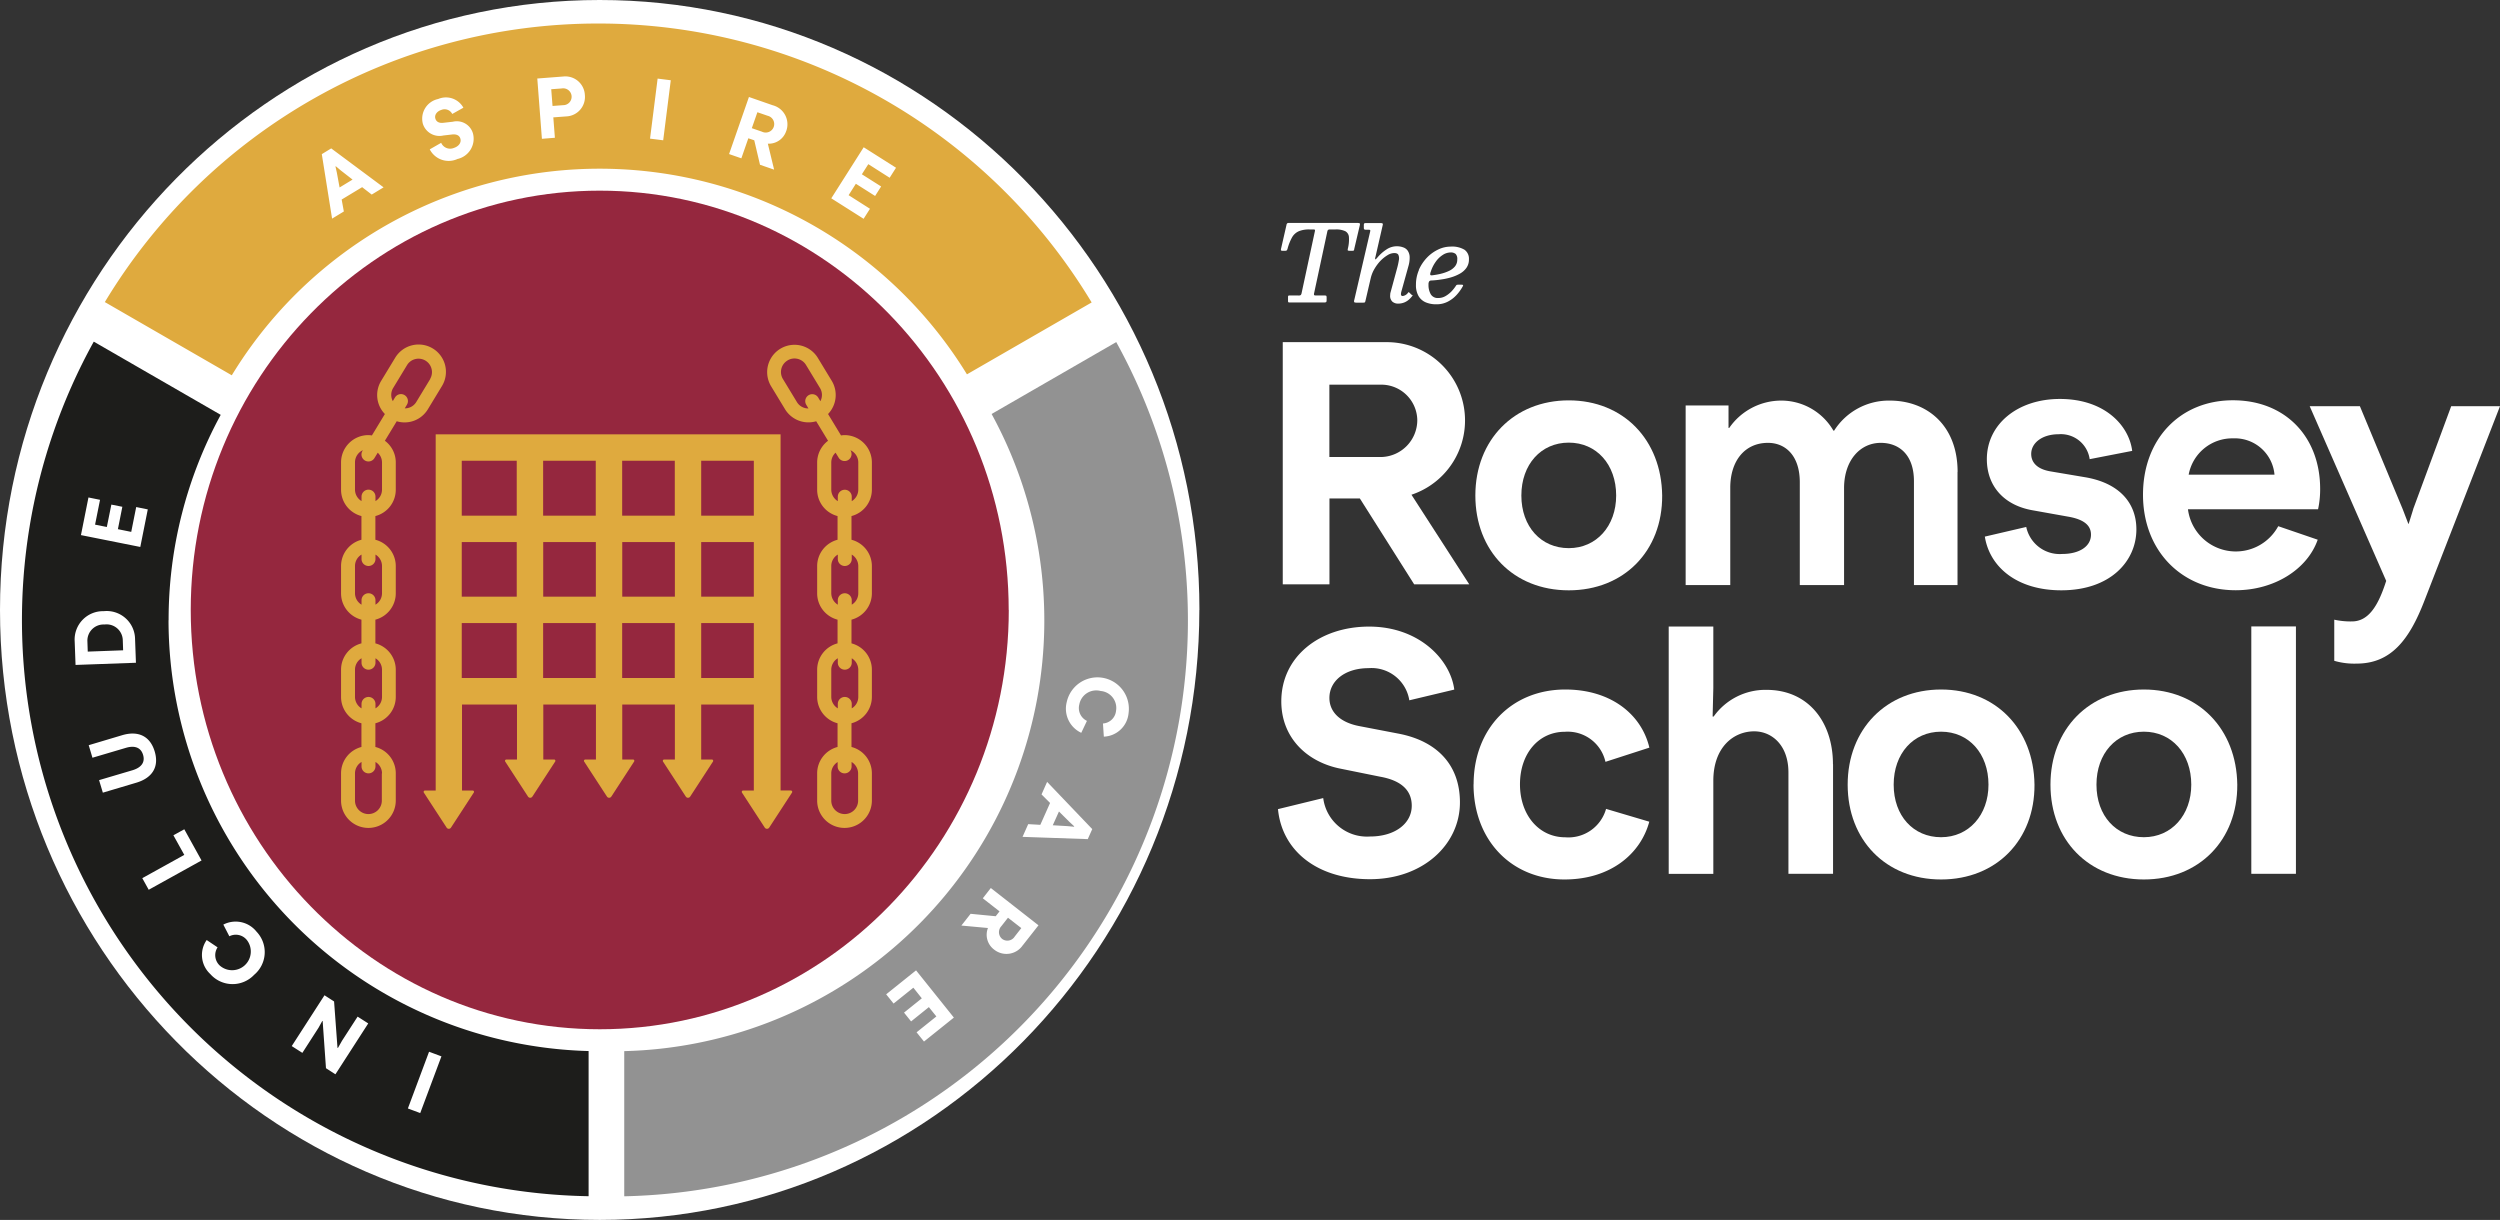 <svg id="school-logo" xmlns="http://www.w3.org/2000/svg" width="286.906" height="140" viewBox="0 0 286.906 140">
  <rect x="0" y="0" width="286.906" height="140" fill="#333333" stroke="none"/>
  <g id="Group_1575" data-name="Group 1575">
    <path id="Path_1" data-name="Path 1" d="M137.65,70c0-38.6-30.87-70-68.83-70S0,31.4,0,70s30.88,70,68.82,70,68.82-31.4,68.82-70" fill="#fff"/>
    <path id="Path_2" data-name="Path 2" d="M115.76,70c0-26.531-21.06-48.12-46.94-48.12S21.89,43.469,21.89,70s21.06,48.12,46.94,48.12S115.77,96.531,115.77,70" fill="#95273e"/>
    <path id="Path_3" data-name="Path 3" d="M68.66,2.7A66.088,66.088,0,0,0,12.03,34.67l.06.03,1.16.67,13.35,7.7a49.443,49.443,0,0,1,84.37-.11l14.31-8.25A66.038,66.038,0,0,0,68.66,2.7m-26,19.63-1.1-.85L39.21,22.9l.25,1.37-1.35.82-1.18-7.4,1.08-.66,6.01,4.47-1.36.83Zm9.81-4.07a2.434,2.434,0,0,1-3.15-1.12l1.31-.75a1.118,1.118,0,0,0,1.45.59c.59-.19.89-.64.75-1.08-.12-.38-.47-.53-1-.46l-.95.11a1.993,1.993,0,0,1-2.35-1.34,2.307,2.307,0,0,1,1.76-2.85,2.284,2.284,0,0,1,2.89,1l-1.28.72a.981.981,0,0,0-1.24-.47c-.54.17-.83.61-.69,1.02.11.35.44.53.94.46l1.06-.12a1.928,1.928,0,0,1,2.31,1.35,2.382,2.382,0,0,1-1.8,2.93m12.5-4.89-1.48.11.18,2.34-1.49.12-.53-6.92,2.98-.23a2.24,2.24,0,0,1,2.48,2.11,2.238,2.238,0,0,1-2.13,2.47M76.11,16.1l-1.51-.19.87-6.89,1.51.19Zm14.12-1.07a2.114,2.114,0,0,1-2.11,1.46l.72,2.98-1.62-.56-.66-2.81-.68-.23-.8,2.3-1.41-.49,2.28-6.55,2.73.95a2.254,2.254,0,0,1,1.55,2.96M102.1,20.4l-2.45-1.56L98.91,20l2.21,1.4-.69,1.09-2.21-1.4-.83,1.31,2.45,1.56-.73,1.15L95.4,22.76l3.72-5.86,3.71,2.35-.73,1.15ZM64.48,10.15l-1.22.09.15,1.92,1.21-.09a.967.967,0,1,0-.15-1.92m23.61,3.13-1.16-.4-.64,1.83,1.16.4a.976.976,0,1,0,.63-1.83M38.98,21.51l1.48-.9-1.35-1.05-.57-.48-.04.03.16.72.31,1.68Z" fill="#dfaa3e"/>
    <path id="Path_4" data-name="Path 4" d="M121.7,92.52l.02-.05-.54-.5-1.21-1.2-.71,1.58,1.7.1.74.07Zm-8.24,12.88a.994.994,0,0,0,1.43-.28l.76-.97-1.53-1.19-.76.97a1,1,0,0,0,.1,1.47m13.1-68.51-14.32,8.26a49.437,49.437,0,0,1-42.16,73.12v16.66a66.109,66.109,0,0,0,56.47-98.02m-22.07,80.26-.85-1.06,2.27-1.82-.86-1.07L103,114.86l-.81-1.01,2.04-1.64-.97-1.22-2.27,1.82-.85-1.06,3.43-2.75,4.34,5.42Zm11.35-11.07a2.263,2.263,0,0,1-3.31.51,2.122,2.122,0,0,1-.7-2.47l-3.05-.28,1.06-1.35,2.88.28.44-.56-1.92-1.5.92-1.18,5.47,4.28-1.79,2.28Zm7.45-12.16-7.49-.26.65-1.46,1.39.08,1.12-2.51-.98-.98.64-1.44,5.18,5.42-.52,1.16Zm1.84-11.76-.1-1.51a1.618,1.618,0,0,0,1.5-1.45,1.955,1.955,0,0,0-1.76-2.28,1.978,1.978,0,0,0-2.46,1.57,1.631,1.631,0,0,0,.88,1.86l-.65,1.37a3.053,3.053,0,0,1-1.67-3.52,3.608,3.608,0,0,1,7.1,1.26,2.972,2.972,0,0,1-2.84,2.7" transform="translate(1.559 2.36)" fill="#929292"/>
    <path id="Path_5" data-name="Path 5" d="M19.35,68.82a49.216,49.216,0,0,1,5.98-23.57L10.82,36.88l-.06-.03a66.115,66.115,0,0,0,56.79,98.07V118.26A49.532,49.532,0,0,1,19.34,68.82M10.15,54.73l1.33.27-.57,2.85,1.35.27.52-2.57,1.26.25-.51,2.57,1.53.31.57-2.85,1.33.27-.86,4.31L9.29,59.05l.86-4.31ZM8.57,71.24a3.259,3.259,0,0,1,3.34-3.46,3.257,3.257,0,0,1,3.59,3.2l.1,2.72-6.93.25-.1-2.72ZM11.8,88.6l-.43-1.43,3.82-1.13c1.01-.3,1.49-.9,1.23-1.77s-.99-1.1-1.99-.8L10.61,84.6l-.43-1.44,3.85-1.15c1.8-.53,3.18.07,3.72,1.86s-.29,3.05-2.09,3.59L11.8,88.61Zm5.26,11.14-.73-1.32,4.82-2.67L19.9,93.5l1.25-.69,1.98,3.58-6.06,3.36Zm12.07,9.81a3.408,3.408,0,0,1-5-.13,2.977,2.977,0,0,1-.41-3.9l1.25.84a1.631,1.631,0,0,0,.23,2.07,2.145,2.145,0,0,0,3.13-2.91,1.625,1.625,0,0,0-2.01-.43l-.69-1.34a3.063,3.063,0,0,1,3.81.81,3.4,3.4,0,0,1-.32,4.99m9.36,11.37-1.07-.69-.38-5.4-.04-.03-.43.78-1.86,2.89-1.22-.78,3.76-5.83,1.1.71.39,5.31.05.03.47-.83,1.79-2.77,1.22.78-3.76,5.83Zm9.75,4.46-1.42-.53,2.43-6.51,1.42.53-2.43,6.5ZM11.99,69.31a1.855,1.855,0,0,0-1.96,1.93l.04,1.18,4.06-.15-.04-1.18a1.861,1.861,0,0,0-2.1-1.78" transform="translate(0 2.36)" fill="#1d1d1b"/>
    <path id="Path_6" data-name="Path 6" d="M143.99,91.33l5.2-1.27a5.061,5.061,0,0,0,5.36,4.41c2.9,0,4.8-1.51,4.8-3.53,0-1.79-1.23-2.9-3.61-3.33l-4.49-.91c-3.93-.75-6.87-3.57-6.87-7.74,0-5.12,4.37-8.58,10.08-8.58s9.33,3.77,9.77,7.23l-5.16,1.23a4.386,4.386,0,0,0-4.68-3.69c-2.66,0-4.49,1.43-4.49,3.42,0,1.55,1.15,2.78,3.38,3.22l4.53.87c4.37.83,7.07,3.53,7.07,7.9,0,4.84-4.25,8.81-10.32,8.81S144.47,96.11,144,91.35" transform="translate(2.666 1.529)" fill="#fff"/>
    <path id="Path_7" data-name="Path 7" d="M166.05,88.43c0-6.39,4.37-10.88,10.52-10.88,5.2,0,8.74,2.82,9.65,6.67l-5.04,1.63a4.438,4.438,0,0,0-4.65-3.45c-3.02,0-5.16,2.5-5.16,6.03s2.18,6.08,5.2,6.08a4.487,4.487,0,0,0,4.68-3.26l4.96,1.47c-.99,3.69-4.45,6.63-9.73,6.63-6.11,0-10.44-4.53-10.44-10.92" transform="translate(3.066 1.58)" fill="#fff"/>
    <path id="Path_8" data-name="Path 8" d="M206.91,86.17V98.76h-5.12V87.13c0-3.14-1.91-4.72-3.93-4.72-2.34,0-4.69,1.79-4.69,5.68V98.77h-5.12V70.38h5.12v7.07l-.08,3.26h.12a7.286,7.286,0,0,1,6.07-3.06c4.76,0,7.62,3.65,7.62,8.54" transform="translate(3.455 1.52)" fill="#fff"/>
    <path id="Path_9" data-name="Path 9" d="M208.18,88.47c0-6.39,4.45-10.92,10.72-10.92s10.64,4.53,10.72,10.92c.04,6.35-4.37,10.88-10.72,10.88s-10.72-4.53-10.72-10.88m16.16,0c0-3.57-2.26-6.08-5.44-6.08s-5.44,2.5-5.44,6.08,2.26,6.03,5.44,6.03,5.44-2.54,5.44-6.03" transform="translate(3.863 1.58)" fill="#fff"/>
    <path id="Path_10" data-name="Path 10" d="M230.48,88.47c0-6.39,4.45-10.92,10.72-10.92s10.64,4.53,10.72,10.92c.04,6.35-4.37,10.88-10.72,10.88s-10.72-4.53-10.72-10.88m16.16,0c0-3.57-2.26-6.08-5.44-6.08s-5.44,2.5-5.44,6.08,2.26,6.03,5.44,6.03,5.44-2.54,5.44-6.03" transform="translate(4.836 1.58)" fill="#fff"/>
    <rect id="Rectangle_4927" data-name="Rectangle 4927" width="5.12" height="28.39" transform="translate(258.366 71.89)" fill="#fff"/>
    <path id="Path_11" data-name="Path 11" d="M165.92,66.23h-6.31l-6.23-9.85h-3.49v9.85h-5.36V38.44h12.03a8.985,8.985,0,0,1,2.74,17.51l6.63,10.28ZM149.88,43.32v8.3h6.04a4.241,4.241,0,0,0,4.05-4.21,4.131,4.131,0,0,0-4.05-4.09Z" transform="translate(2.682 0.826)" fill="#fff"/>
    <path id="Path_12" data-name="Path 12" d="M166.23,55.95c0-6.39,4.45-10.92,10.72-10.92s10.64,4.53,10.72,10.92c.04,6.35-4.37,10.88-10.72,10.88s-10.72-4.53-10.72-10.88m16.16,0c0-3.57-2.26-6.07-5.44-6.07s-5.44,2.5-5.44,6.07,2.26,6.04,5.44,6.04,5.44-2.54,5.44-6.04" transform="translate(3.085 0.917)" fill="#fff"/>
    <path id="Path_13" data-name="Path 13" d="M220.99,53.25V66.23h-5V54.32c0-3.14-1.79-4.41-3.81-4.41-2.3,0-4.17,1.91-4.21,5.12v11.2h-5.08V54.44c0-3.14-1.71-4.53-3.65-4.53-2.66,0-4.33,2.06-4.33,5.16V66.23h-5.12V45.62h4.92V48.2h.08a7.261,7.261,0,0,1,5.92-3.14,6.922,6.922,0,0,1,6.04,3.45h.08a7.424,7.424,0,0,1,6.39-3.45c4.33,0,7.78,2.9,7.78,8.18" transform="translate(3.659 0.913)" fill="#fff"/>
    <path id="Path_14" data-name="Path 14" d="M222.94,60.67l4.76-1.11a3.927,3.927,0,0,0,4.13,3.1c1.91,0,3.3-.83,3.3-2.22,0-1.03-.76-1.75-2.66-2.07l-3.97-.71c-3.34-.56-5.32-2.78-5.32-5.88,0-4.01,3.53-6.91,8.38-6.91,5.16,0,7.94,3.06,8.3,5.96l-4.88.95a3.337,3.337,0,0,0-3.57-2.86c-1.87,0-3.14.99-3.14,2.26,0,.91.6,1.71,2.14,1.99l3.97.67c3.93.64,5.96,2.9,5.96,6,0,3.61-2.94,6.99-8.62,6.99-5.12,0-8.22-2.7-8.77-6.15" transform="translate(4.836 0.915)" fill="#fff"/>
    <path id="Path_15" data-name="Path 15" d="M261.19,57.53H246.26a5.536,5.536,0,0,0,10.36,1.94l4.53,1.55c-1.19,3.41-5,5.8-9.41,5.8-6.19,0-10.64-4.53-10.64-10.96s4.29-10.84,10.32-10.84,10.01,4.21,10.01,10.17a10.781,10.781,0,0,1-.24,2.34m-5-3.97a4.562,4.562,0,0,0-4.73-4.17,5.093,5.093,0,0,0-5.12,4.17h9.85Z" transform="translate(4.836 0.917)" fill="#fff"/>
    <path id="Path_16" data-name="Path 16" d="M272.1,57.45l4.37-11.83h5.6l-8.7,22.39c-1.71,4.41-3.81,7.15-7.74,7.15a8.1,8.1,0,0,1-2.58-.32V70.12a8.6,8.6,0,0,0,2.03.2c1.87,0,2.94-1.75,3.77-4.17l.16-.48-8.78-20.05h5.76l4.92,11.83.64,1.67h.04l.52-1.67Z" transform="translate(4.836 0.996)" fill="#fff"/>
    <path id="Path_17" data-name="Path 17" d="M125.92,35.77l-.62-1.07.62,1.07h0" transform="translate(2.153 0.6)" fill="#dfaa3e"/>
    <path id="Path_18" data-name="Path 18" d="M68.66,134.95h0" transform="translate(1.176 2.36)" fill="#dfaa3e"/>
    <path id="Path_19" data-name="Path 19" d="M89.84,89.47H88.62V48.6H49.04V89.48H47.81a.157.157,0,0,0-.13.24l2.61,4.01a.3.3,0,0,0,.51,0l2.61-4.01a.153.153,0,0,0-.13-.24H52.06V79.61h6.31v6.31H57.15a.157.157,0,0,0-.13.24l2.61,4.01a.3.3,0,0,0,.51,0l2.61-4.01a.153.153,0,0,0-.13-.24H61.39V79.61h6.04v6.31H66.21a.157.157,0,0,0-.13.24l2.61,4.01a.3.3,0,0,0,.51,0l2.61-4.01a.153.153,0,0,0-.13-.24H70.45V79.61h6.04v6.31H75.26a.157.157,0,0,0-.13.24l2.61,4.01a.3.3,0,0,0,.51,0l2.61-4.01a.153.153,0,0,0-.13-.24H79.51V79.61h6.04v9.87H84.32a.157.157,0,0,0-.13.24l2.61,4.01a.308.308,0,0,0,.52,0l2.61-4.01a.153.153,0,0,0-.13-.24M85.55,67.23H79.51V60.97h6.04Zm-15.1-6.26h6.04v6.26H70.45Zm-3.03,6.26H61.38V60.97h6.04Zm18.13-9.29H79.51V51.63h6.04Zm-9.07,0H70.44V51.63h6.04Zm-9.07,0H61.37V51.63h6.04ZM52.03,51.63h6.31v6.31H52.03Zm0,9.34h6.31v6.26H52.03Zm0,9.29h6.31v6.31H52.03Zm9.34,0h6.04v6.31H61.37Zm9.07,0h6.04v6.31H70.44Zm9.07,0h6.04v6.31H79.51Z" transform="translate(0.961 1.242)" fill="#dfaa3e"/>
    <path id="Path_20" data-name="Path 20" d="M49.67,38.89a3.137,3.137,0,0,0-4.31,1.05l-1.62,2.67a3.119,3.119,0,0,0,.43,3.8l-1.49,2.46a2.581,2.581,0,0,0-.4-.04,3.139,3.139,0,0,0-3.14,3.14V55.1a3.123,3.123,0,0,0,2.34,3.02v2.72a3.121,3.121,0,0,0-2.34,3.02v3.13a3.123,3.123,0,0,0,2.34,3.02v2.72a3.121,3.121,0,0,0-2.34,3.02v3.13a3.123,3.123,0,0,0,2.34,3.02v2.72a3.121,3.121,0,0,0-2.34,3.02v3.13a3.14,3.14,0,0,0,6.28,0V87.64a3.123,3.123,0,0,0-2.34-3.02V81.9a3.121,3.121,0,0,0,2.34-3.02V75.75a3.132,3.132,0,0,0-2.34-3.02V70.01a3.13,3.13,0,0,0,2.34-3.02V63.86a3.123,3.123,0,0,0-2.34-3.02V58.12a3.121,3.121,0,0,0,2.34-3.02V51.97a3.1,3.1,0,0,0-1.25-2.49l1.36-2.24a3.12,3.12,0,0,0,3.57-1.37l1.62-2.67a3.137,3.137,0,0,0-1.05-4.31M43.82,87.65v3.13a1.54,1.54,0,0,1-3.08,0V87.65a1.521,1.521,0,0,1,.75-1.31v.51a.8.8,0,1,0,1.6,0v-.51a1.533,1.533,0,0,1,.75,1.31m0-11.9v3.13a1.521,1.521,0,0,1-.75,1.31v-.51a.8.8,0,1,0-1.6,0v.51a1.533,1.533,0,0,1-.75-1.31V75.75a1.521,1.521,0,0,1,.75-1.31v.51a.8.8,0,1,0,1.6,0v-.51a1.533,1.533,0,0,1,.75,1.31m0-11.9v3.13a1.521,1.521,0,0,1-.75,1.31v-.51a.8.8,0,1,0-1.6,0v.51a1.533,1.533,0,0,1-.75-1.31V63.85a1.521,1.521,0,0,1,.75-1.31v.51a.8.8,0,1,0,1.6,0v-.51a1.533,1.533,0,0,1,.75,1.31m0-11.89v3.13a1.521,1.521,0,0,1-.75,1.31v-.51a.8.8,0,0,0-1.6,0v.51a1.533,1.533,0,0,1-.75-1.31V51.96a1.532,1.532,0,0,1,.91-1.4l-.05.08a.8.8,0,0,0,1.37.83l.38-.62a1.533,1.533,0,0,1,.49,1.12m5.54-9.59-1.62,2.67a1.513,1.513,0,0,1-1.31.71l.25-.42a.8.8,0,0,0-1.37-.83l-.25.42a1.522,1.522,0,0,1,.03-1.49l1.62-2.67a1.544,1.544,0,0,1,2.64,1.6" transform="translate(0 1.104)" fill="#dfaa3e"/>
    <path id="Path_21" data-name="Path 21" d="M86.93,43.2l1.62,2.67a3.147,3.147,0,0,0,3.57,1.37l1.36,2.24a3.129,3.129,0,0,0-1.25,2.49V55.1a3.123,3.123,0,0,0,2.34,3.02v2.72a3.132,3.132,0,0,0-2.34,3.02v3.13a3.123,3.123,0,0,0,2.34,3.02v2.72a3.132,3.132,0,0,0-2.34,3.02v3.13a3.132,3.132,0,0,0,2.34,3.02v2.72a3.132,3.132,0,0,0-2.34,3.02v3.13a3.14,3.14,0,0,0,6.28,0V87.64a3.123,3.123,0,0,0-2.34-3.02V81.9a3.132,3.132,0,0,0,2.34-3.02V75.75a3.123,3.123,0,0,0-2.34-3.02V70.01a3.132,3.132,0,0,0,2.34-3.02V63.86a3.123,3.123,0,0,0-2.34-3.02V58.12a3.132,3.132,0,0,0,2.34-3.02V51.97a3.139,3.139,0,0,0-3.14-3.14,2.581,2.581,0,0,0-.4.04l-1.49-2.46a3.148,3.148,0,0,0,.43-3.8l-1.62-2.67a3.137,3.137,0,0,0-5.36,3.26m7.65,43.14v.51a.8.8,0,0,0,1.6,0v-.51a1.555,1.555,0,0,1,.75,1.31v3.13a1.54,1.54,0,0,1-3.08,0V87.65a1.521,1.521,0,0,1,.75-1.31m0-11.9v.51a.8.8,0,0,0,1.6,0v-.51a1.555,1.555,0,0,1,.75,1.31v3.13a1.521,1.521,0,0,1-.75,1.31v-.51a.8.8,0,0,0-1.6,0v.51a1.555,1.555,0,0,1-.75-1.31V75.75a1.521,1.521,0,0,1,.75-1.31m0-11.9v.51a.8.8,0,0,0,1.6,0v-.51a1.555,1.555,0,0,1,.75,1.31v3.13a1.521,1.521,0,0,1-.75,1.31v-.51a.8.8,0,0,0-1.6,0v.51a1.555,1.555,0,0,1-.75-1.31V63.85a1.521,1.521,0,0,1,.75-1.31m-.26-11.7.38.62a.8.8,0,0,0,1.37-.82l-.05-.08a1.549,1.549,0,0,1,.91,1.4v3.13a1.55,1.55,0,0,1-.75,1.32V55.9a.8.8,0,0,0-1.6,0v.51a1.555,1.555,0,0,1-.75-1.31V51.97a1.533,1.533,0,0,1,.49-1.12M88.83,40.26a1.544,1.544,0,0,1,2.12.52l1.62,2.67a1.522,1.522,0,0,1,.03,1.49l-.25-.42a.8.8,0,1,0-1.37.83l.25.42a1.513,1.513,0,0,1-1.31-.71L88.3,42.39a1.544,1.544,0,0,1,.52-2.12" transform="translate(1.549 1.104)" fill="#dfaa3e"/>
    <path id="Path_22" data-name="Path 22" d="M160.03,30.47a4.876,4.876,0,0,1,.92-1.39,4.363,4.363,0,0,1,1.29-.94,3.309,3.309,0,0,1,1.45-.34,2.774,2.774,0,0,1,1.58.36,1.266,1.266,0,0,1,.51,1.11,1.638,1.638,0,0,1-.29.97,2.257,2.257,0,0,1-.76.67,4.833,4.833,0,0,1-1.04.43,7.58,7.58,0,0,1-1.15.24c-.38.06-.74.09-1.07.11a.3.3,0,0,0-.26.11.667.667,0,0,0-.07.37,2.106,2.106,0,0,0,.26,1.1.919.919,0,0,0,.85.43,1.641,1.641,0,0,0,.82-.21,3.174,3.174,0,0,0,.69-.53,4.574,4.574,0,0,0,.53-.67.236.236,0,0,1,.1-.1.748.748,0,0,1,.2-.02h.28c.13,0,.2.01.23.04s0,.09-.05.19a5.1,5.1,0,0,1-.7.96,3.579,3.579,0,0,1-1,.76,2.768,2.768,0,0,1-1.3.3,3.022,3.022,0,0,1-1.22-.22,1.762,1.762,0,0,1-.83-.72,2.477,2.477,0,0,1-.3-1.3,4.184,4.184,0,0,1,.34-1.69m2.5.43a4.635,4.635,0,0,0,.93-.32,1.975,1.975,0,0,0,.7-.52,1.21,1.21,0,0,0,.27-.8.815.815,0,0,0-.19-.64.862.862,0,0,0-.57-.17,1.684,1.684,0,0,0-.91.29,2.882,2.882,0,0,0-.81.79,4.05,4.05,0,0,0-.57,1.16.61.61,0,0,0-.05.32c.02.06.1.08.25.06a8.829,8.829,0,0,0,.96-.17" transform="translate(2.799 0.501)" fill="#fff"/>
    <path id="Path_23" data-name="Path 23" d="M159.44,33.42l-.37-.35h-.05a.555.555,0,0,1-.06.08.9.9,0,0,1-.59.36c-.14,0-.21-.07-.21-.22a1.328,1.328,0,0,1,.05-.3l.8-2.88a3.413,3.413,0,0,0,.15-1.1,1.36,1.36,0,0,0-.23-.71,1.026,1.026,0,0,0-.53-.38,2.092,2.092,0,0,0-.72-.12,2.116,2.116,0,0,0-1.17.36,4.67,4.67,0,0,0-1.09.98c-.12.13-.19.19-.21.16a.405.405,0,0,1,.02-.26l.83-3.63c.03-.11.03-.19,0-.22a.443.443,0,0,0-.25-.05h-1.69c-.1,0-.16.02-.18.05a.4.4,0,0,0-.04.2v.25c0,.11.01.18.04.21a.283.283,0,0,0,.2.05h.22c.15,0,.23.01.26.04s.03.09,0,.2l-1.82,7.84a.291.291,0,0,0,0,.23c.02.04.11.06.26.06h.74c.12,0,.19-.01.22-.04a.4.4,0,0,0,.07-.18l.6-2.58a3.782,3.782,0,0,1,.44-1.09,5.032,5.032,0,0,1,.7-.93,4.122,4.122,0,0,1,.81-.64,1.5,1.5,0,0,1,.76-.23c.24,0,.4.07.47.22a1.025,1.025,0,0,1,.05.6,7.894,7.894,0,0,1-.19.88l-.76,2.8a1.008,1.008,0,0,0-.04.2c0,.08-.01.14-.01.18a.9.9,0,0,0,.25.69,1,1,0,0,0,.73.23,1.83,1.83,0,0,0,1.26-.54,2.571,2.571,0,0,0,.34-.39.056.056,0,0,0,0-.06m-6.06-8.22a.922.922,0,0,0-.3-.05h-7.78c-.13,0-.21.01-.25.05a.338.338,0,0,0-.09.2l-.61,2.67a.5.5,0,0,0-.02.2c0,.05.07.08.19.08h.29c.1,0,.17-.02.2-.07a.507.507,0,0,0,.08-.18,5.7,5.7,0,0,1,.53-1.32,1.681,1.681,0,0,1,.77-.68,3.123,3.123,0,0,1,1.24-.2h.39c.12,0,.19.01.2.05a.237.237,0,0,1,0,.17l-1.52,7.08a.5.5,0,0,1-.1.23.458.458,0,0,1-.28.05h-1.02c-.07,0-.11.01-.13.04a.242.242,0,0,0-.03.14v.39c0,.09,0,.16.03.19s.07.04.16.04h3.94a.447.447,0,0,0,.24-.04c.04-.03.06-.11.06-.23v-.27a.515.515,0,0,0-.03-.21c-.02-.03-.08-.05-.18-.05h-.97c-.15,0-.24-.02-.26-.06a.458.458,0,0,1,.01-.23l1.51-7.05a.336.336,0,0,1,.09-.19.372.372,0,0,1,.22-.05h.62a2.479,2.479,0,0,1,1.13.2.82.82,0,0,1,.42.67,4.2,4.2,0,0,1-.12,1.32c-.02.11-.03.18-.01.21s.09.05.24.05h.24c.12,0,.19-.01.21-.04a.337.337,0,0,0,.05-.17l.63-2.68c.03-.14.04-.22,0-.26" transform="translate(2.616 0.462)" fill="#fff"/>
  </g>
</svg>
